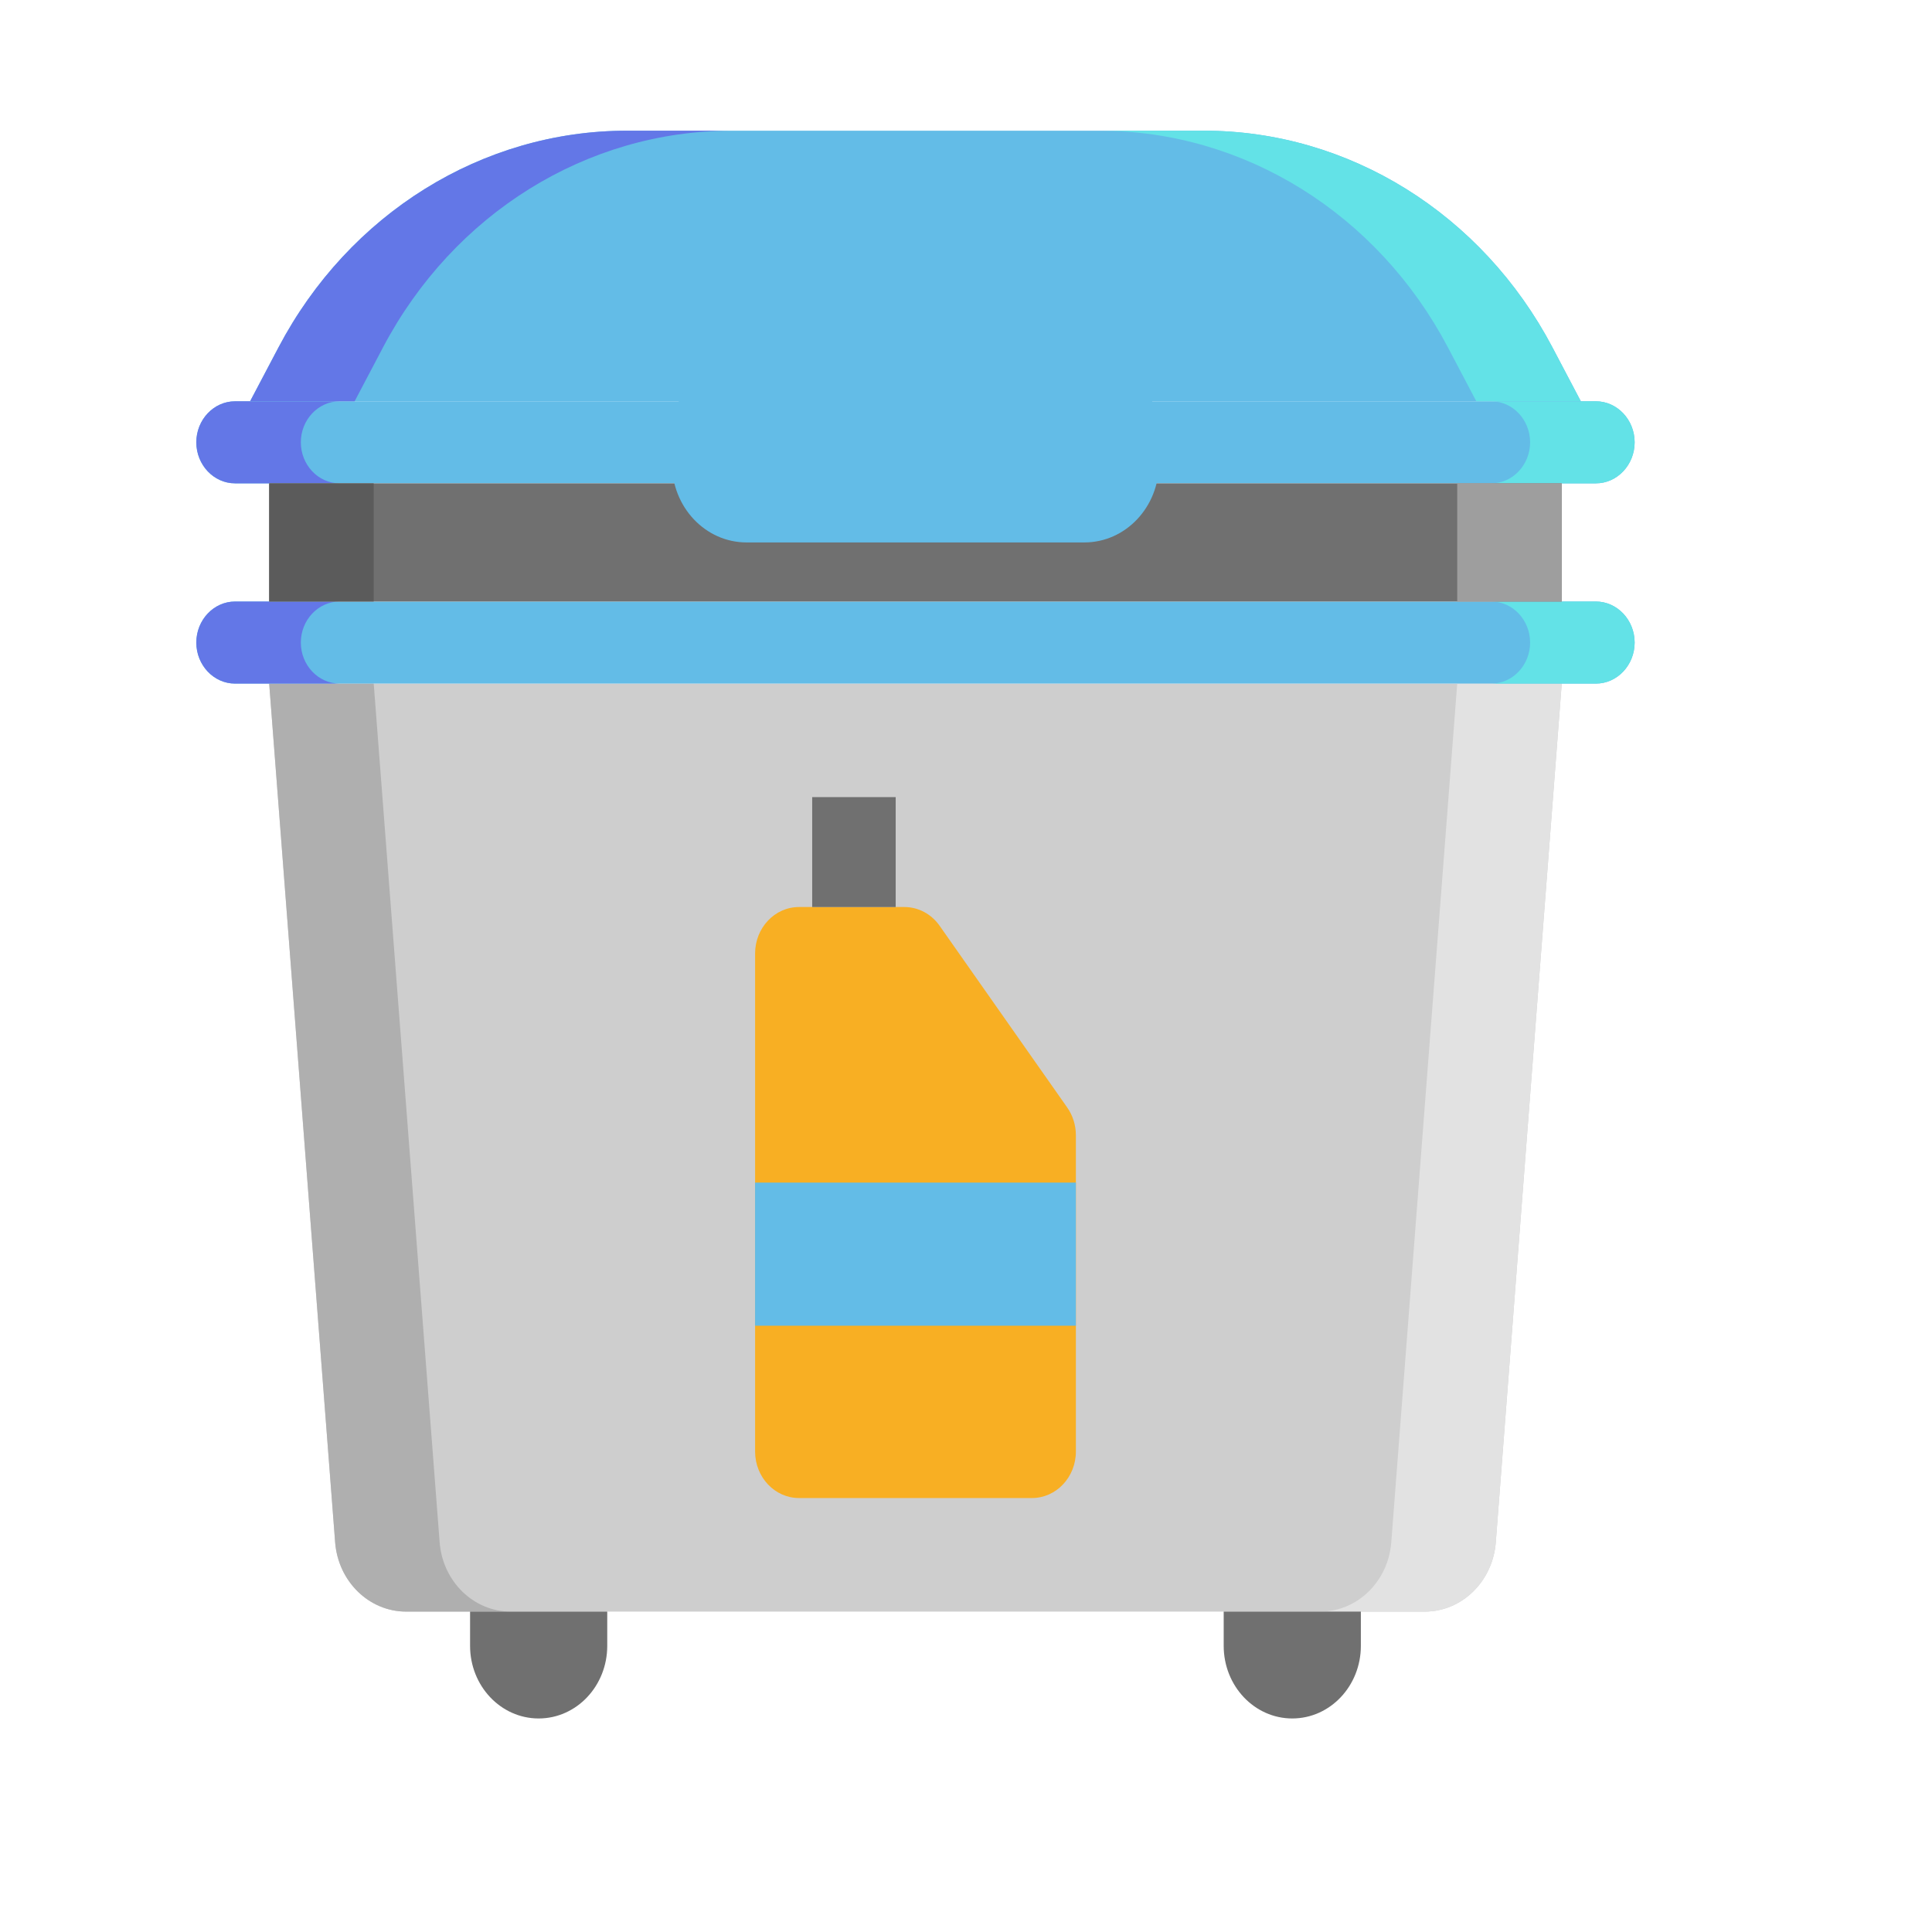 <svg width="97" height="97" viewBox="0 0 97 97" fill="none" xmlns="http://www.w3.org/2000/svg">
<path d="M71.533 80.914H20.392C18.528 80.914 16.977 79.399 16.826 77.432L13.515 34.32H78.41L75.099 77.432C74.948 79.399 73.397 80.914 71.533 80.914Z" fill="#CECECE"/>
<path d="M22.073 77.432L18.763 34.32H13.515L16.826 77.432C16.977 79.399 18.529 80.914 20.392 80.914H25.64C23.776 80.914 22.224 79.399 22.073 77.432Z" fill="#AFAFAF"/>
<path d="M69.852 77.432L73.163 34.32H78.411L75.1 77.432C74.949 79.399 73.397 80.914 71.534 80.914H66.286C68.15 80.914 69.701 79.399 69.852 77.432Z" fill="#E2E2E2"/>
<path d="M80.126 30.201H11.801C10.731 30.201 9.856 31.128 9.856 32.261C9.856 33.394 10.731 34.321 11.801 34.321H80.126C81.195 34.321 82.071 33.394 82.071 32.261C82.07 31.128 81.195 30.201 80.126 30.201Z" fill="#63BCE7"/>
<path d="M80.126 20.148H11.801C10.731 20.148 9.856 21.074 9.856 22.207C9.856 23.34 10.731 24.267 11.801 24.267H80.126C81.195 24.267 82.071 23.34 82.071 22.207C82.07 21.074 81.195 20.148 80.126 20.148Z" fill="#63BCE7"/>
<path d="M15.104 22.207C15.104 21.074 15.979 20.148 17.049 20.148H11.801C10.731 20.148 9.856 21.074 9.856 22.207C9.856 23.34 10.731 24.267 11.801 24.267H17.049C15.979 24.267 15.104 23.34 15.104 22.207Z" fill="#6377E7"/>
<path d="M76.822 22.207C76.822 21.074 75.947 20.148 74.877 20.148H80.125C81.195 20.148 82.07 21.074 82.07 22.207C82.07 23.34 81.195 24.267 80.125 24.267H74.877C75.947 24.267 76.822 23.34 76.822 22.207Z" fill="#63E2E7"/>
<path d="M15.104 32.261C15.104 31.128 15.979 30.201 17.049 30.201H11.801C10.731 30.201 9.856 31.128 9.856 32.261C9.856 33.394 10.731 34.321 11.801 34.321H17.049C15.979 34.32 15.104 33.394 15.104 32.261Z" fill="#6377E7"/>
<path d="M76.822 32.261C76.822 31.128 75.947 30.201 74.877 30.201H80.125C81.195 30.201 82.07 31.128 82.07 32.261C82.07 33.394 81.195 34.321 80.125 34.321H74.877C75.947 34.32 76.822 33.394 76.822 32.261Z" fill="#63E2E7"/>
<path d="M13.515 24.267H78.41V30.201H13.515V24.267Z" fill="#707070"/>
<path d="M13.515 24.267H18.763V30.201H13.515V24.267Z" fill="#5B5B5B"/>
<path d="M73.163 24.267H78.411V30.201H73.163V24.267Z" fill="#9E9E9E"/>
<path d="M60.45 6.562H31.476C24.214 6.562 17.52 10.725 13.983 17.441L12.557 20.147H79.369L77.943 17.441C74.406 10.725 67.712 6.562 60.45 6.562Z" fill="#63BCE7"/>
<path d="M36.724 6.562H31.476C24.214 6.562 17.52 10.725 13.983 17.441L12.557 20.147H17.805L19.23 17.441C22.768 10.725 29.462 6.562 36.724 6.562Z" fill="#6377E7"/>
<path d="M55.202 6.562H60.45C67.712 6.562 74.406 10.725 77.944 17.441L79.369 20.147H74.121L72.696 17.441C69.158 10.725 62.464 6.562 55.202 6.562Z" fill="#63E2E7"/>
<path d="M27.044 86.279C25.142 86.279 23.601 84.647 23.601 82.632V80.914H30.488V82.632C30.488 84.647 28.946 86.279 27.044 86.279Z" fill="#707070"/>
<path d="M64.881 86.279C62.979 86.279 61.438 84.647 61.438 82.632V80.914H68.325V82.632C68.325 84.647 66.783 86.279 64.881 86.279Z" fill="#707070"/>
<path d="M54.445 27.234H37.482C35.414 27.234 33.739 25.459 33.739 23.27V21.804C33.739 19.614 35.415 17.84 37.482 17.84H54.445C56.512 17.84 58.188 19.615 58.188 21.804V23.27C58.188 25.46 56.512 27.234 54.445 27.234Z" fill="#63BCE7"/>
<path d="M40.116 45.539H45.406C46.103 45.539 46.76 45.888 47.176 46.481L53.581 55.603C53.864 56.006 54.017 56.495 54.017 56.997V72.876C54.017 74.167 53.029 75.212 51.81 75.212H40.117C38.898 75.212 37.911 74.166 37.911 72.876V47.875C37.91 46.585 38.897 45.539 40.116 45.539Z" fill="#F8AF23"/>
<path d="M40.778 40.021H44.97V45.539H40.778V40.021Z" fill="#707070"/>
<path d="M37.91 59.375H54.016V66.56H37.91V59.375Z" fill="#63BCE7"/>
</svg>
